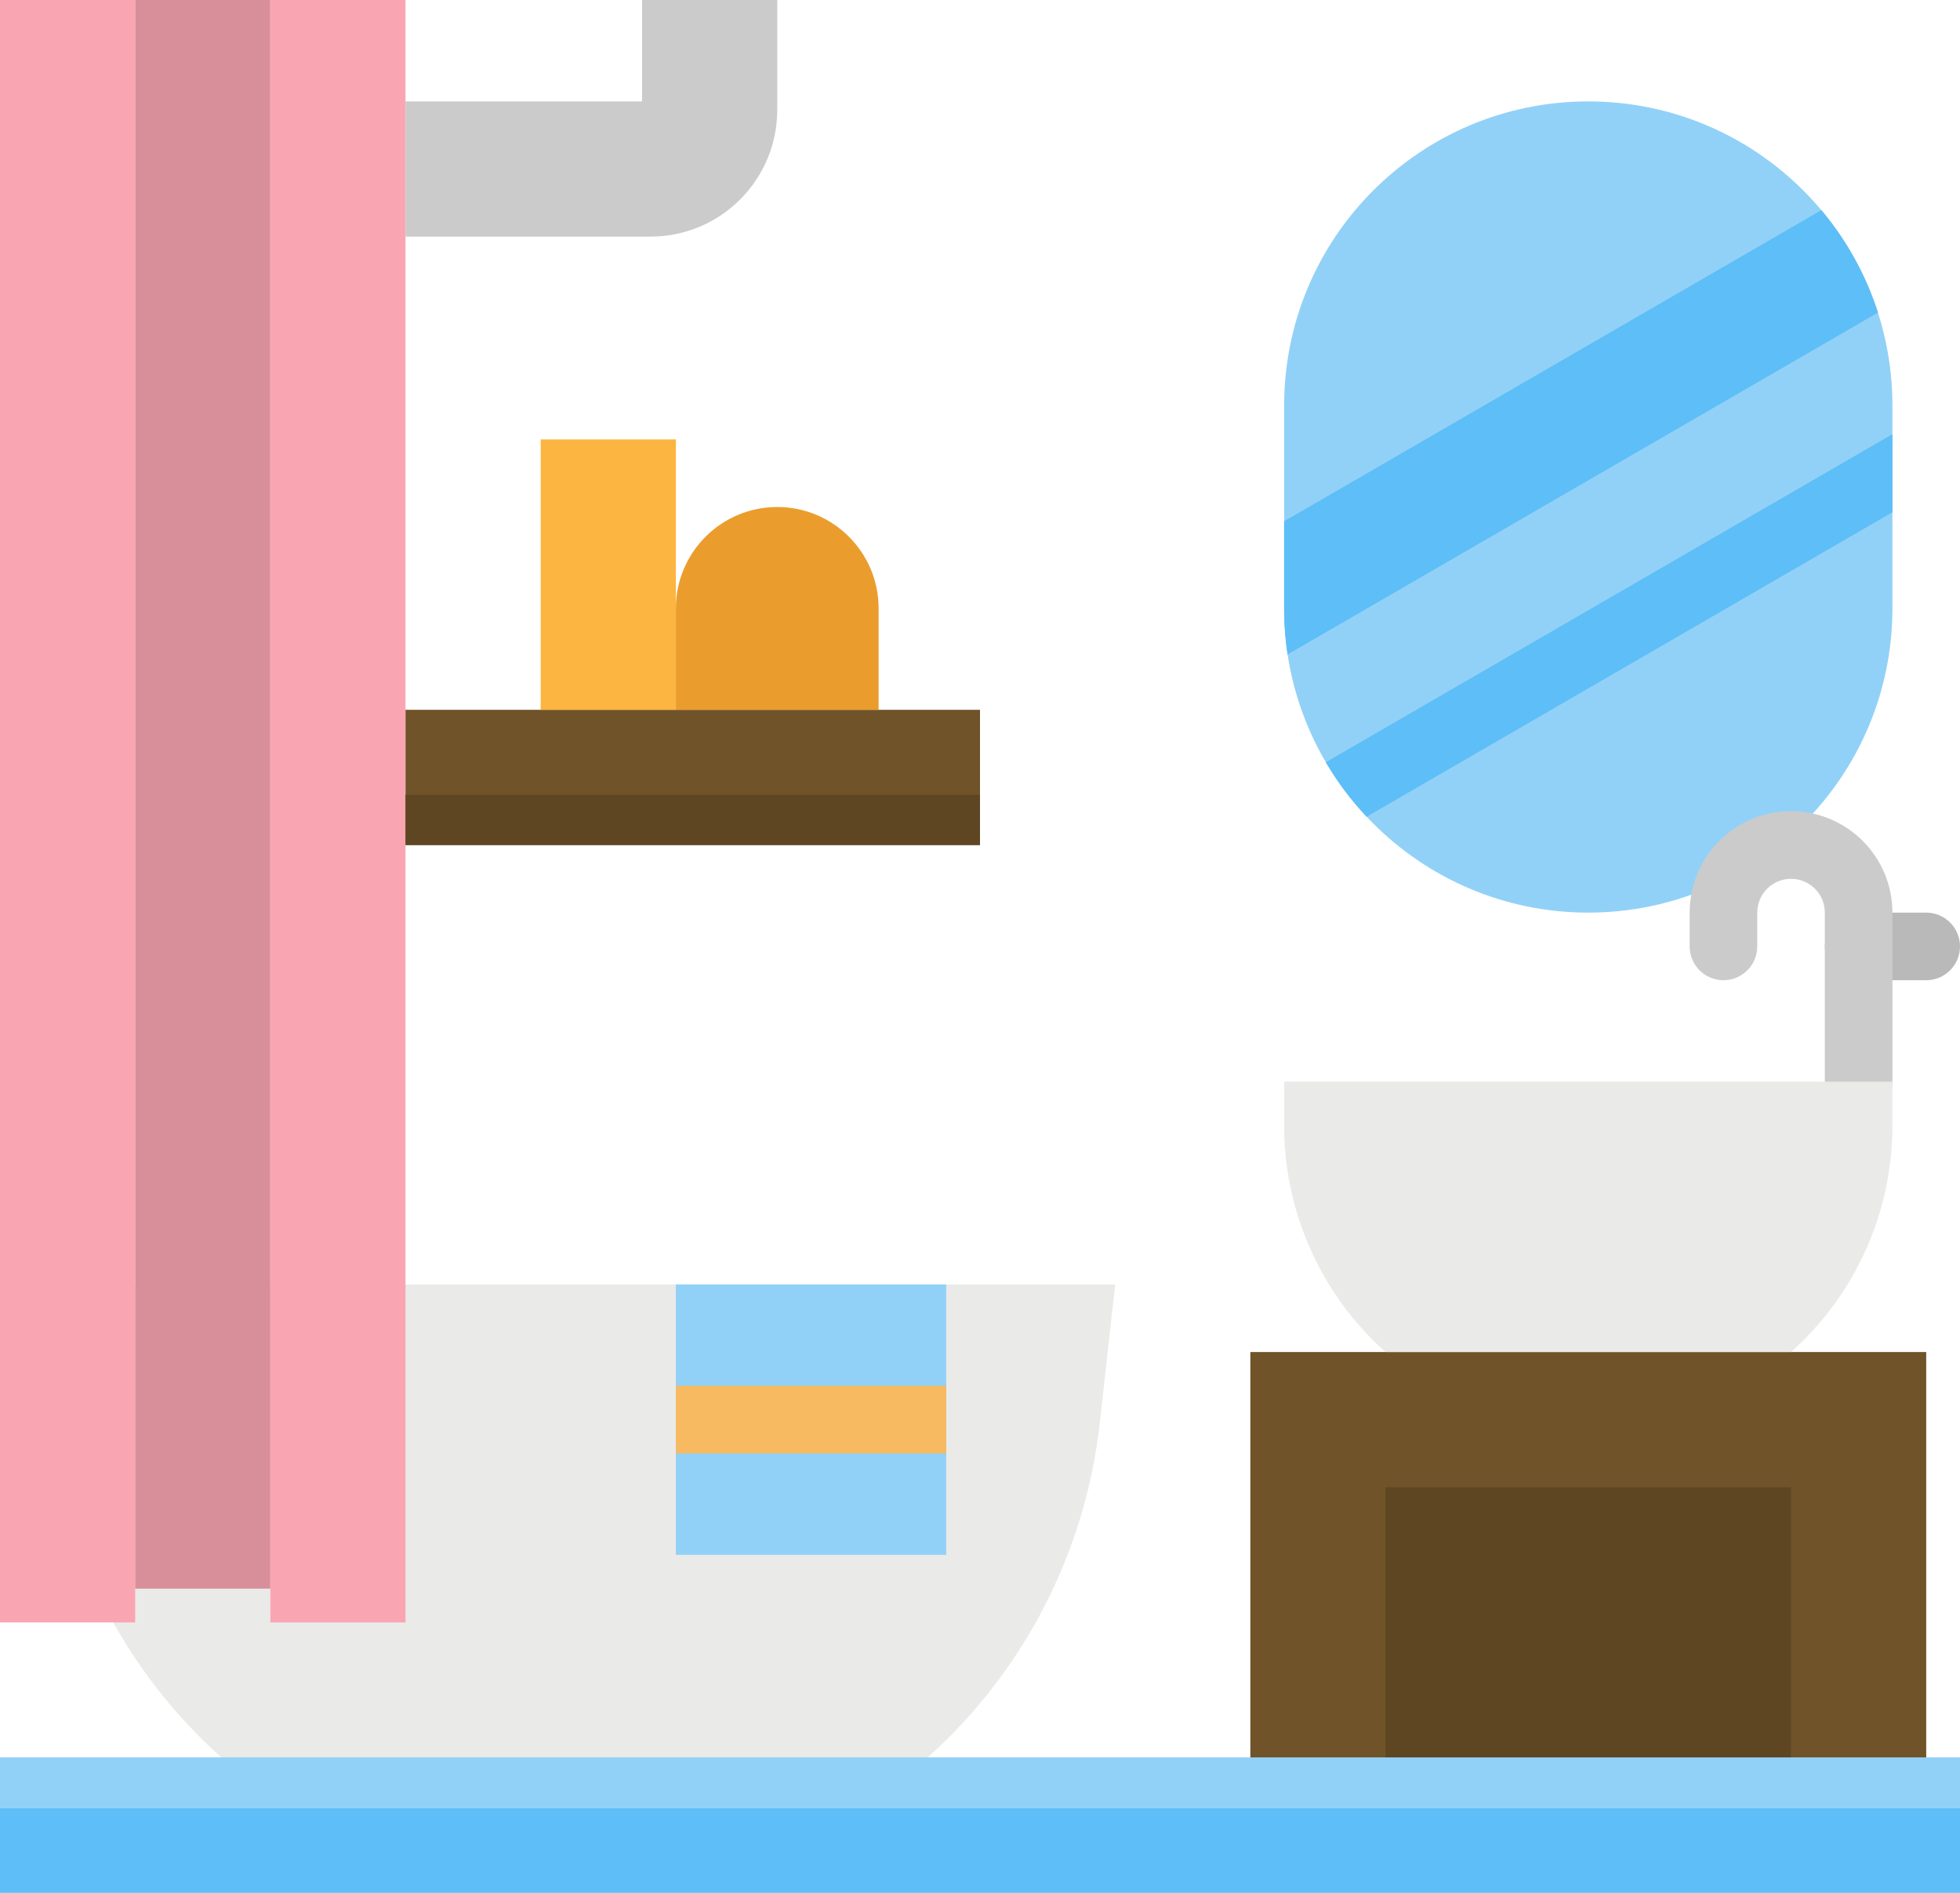 <?xml version="1.0" encoding="utf-8"?>
<!-- Generator: Adobe Illustrator 16.0.0, SVG Export Plug-In . SVG Version: 6.00 Build 0)  -->
<!DOCTYPE svg PUBLIC "-//W3C//DTD SVG 1.1//EN" "http://www.w3.org/Graphics/SVG/1.1/DTD/svg11.dtd">
<svg version="1.1" id="Livello_1" xmlns="http://www.w3.org/2000/svg" xmlns:xlink="http://www.w3.org/1999/xlink" x="0px" y="0px"
	 width="464px" height="448px" viewBox="0 0 464 448" enable-background="new 0 0 464 448" xml:space="preserve">
<g>
	<defs>
		<rect id="SVGID_1_" width="464" height="448"/>
	</defs>
	<clipPath id="SVGID_2_">
		<use xlink:href="#SVGID_1_"  overflow="visible"/>
	</clipPath>
	<path clip-path="url(#SVGID_2_)" fill="#B9B9B9" d="M456,232h-16c-4.418,0-8-3.582-8-8c0-4.419,3.582-8,8-8h16c4.418,0,8,3.581,8,8
		C464,228.418,460.418,232,456,232"/>
	<path clip-path="url(#SVGID_2_)" fill="#EAEAE8" d="M260.368,336.685L264,304H8l3.632,32.685
		c3.37,30.563,17.902,58.807,40.81,79.315h167.129C242.474,395.488,257.001,367.246,260.368,336.685"/>
	<rect x="296" y="320" clip-path="url(#SVGID_2_)" fill="#715329" width="160" height="96"/>
	<rect x="328" y="352" clip-path="url(#SVGID_2_)" fill="#5F4623" width="96" height="64"/>
	<rect x="160" y="304" clip-path="url(#SVGID_2_)" fill="#92D1F7" width="64" height="64"/>
	<rect x="160" y="328" clip-path="url(#SVGID_2_)" fill="#F7BA61" width="64" height="16"/>
	<rect clip-path="url(#SVGID_2_)" fill="#FAA6B2" width="32" height="384"/>
	<rect x="32" clip-path="url(#SVGID_2_)" fill="#D88F9A" width="32" height="376"/>
	<rect x="64" clip-path="url(#SVGID_2_)" fill="#FAA6B2" width="32" height="384"/>
	<path clip-path="url(#SVGID_2_)" fill="#CBCBCB" d="M152,0v24H96v32h58c16.568,0,30-13.431,30-30V0H152z"/>
	<rect y="416" clip-path="url(#SVGID_2_)" fill="#5EBEF7" width="464" height="32"/>
	<rect y="416" clip-path="url(#SVGID_2_)" fill="#92D1F7" width="464" height="12"/>
	<path clip-path="url(#SVGID_2_)" fill="#92D1F7" d="M376,24L376,24c39.765,0,72,32.236,72,72v48c0,39.765-32.235,72-72,72
		s-72-32.235-72-72V96C304,56.236,336.235,24,376,24"/>
	<path clip-path="url(#SVGID_2_)" fill="#92D1F7" d="M444.57,73.99l-139.75,80.9c-0.547-3.604-0.821-7.245-0.82-10.89v-20.63
		l127.17-73.63C437.169,56.876,441.721,65.113,444.57,73.99"/>
	<path clip-path="url(#SVGID_2_)" fill="#92D1F7" d="M448,102.76v18.48L323.54,193.3c-3.7-3.921-6.944-8.248-9.67-12.9L448,102.76z"
		/>
	<path clip-path="url(#SVGID_2_)" fill="#5EBEF7" d="M444.57,73.99l-139.75,80.9c-0.547-3.604-0.821-7.245-0.82-10.89v-20.63
		l127.17-73.63C437.169,56.876,441.721,65.113,444.57,73.99"/>
	<path clip-path="url(#SVGID_2_)" fill="#5EBEF7" d="M448,102.76v18.48L323.54,193.3c-3.7-3.921-6.944-8.248-9.67-12.9L448,102.76z"
		/>
	<rect x="96" y="168" clip-path="url(#SVGID_2_)" fill="#715329" width="136" height="32"/>
	<rect x="96" y="188.136" clip-path="url(#SVGID_2_)" fill="#5F4623" width="136" height="11.864"/>
	<rect x="128" y="104" clip-path="url(#SVGID_2_)" fill="#FBB540" width="32" height="64"/>
	<path clip-path="url(#SVGID_2_)" fill="#EA9D2D" d="M184,120c13.255,0,24,10.745,24,24v24h-48v-24C160,130.745,170.745,120,184,120
		"/>
	<path clip-path="url(#SVGID_2_)" fill="#CBCBCB" d="M440,264c-4.418,0-8-3.582-8-8v-40c0-4.418-3.582-8-8-8s-8,3.582-8,8v8
		c0,4.417-3.582,8-8,8s-8-3.582-8-8v-8c0-13.255,10.745-24,24-24s24,10.745,24,24v40C448,260.418,444.418,264,440,264"/>
	<path clip-path="url(#SVGID_2_)" fill="#EAEAE8" d="M328,320c-15.29-13.646-24.023-33.173-24-53.666V256h144v10.334
		c0.023,20.493-8.71,40.021-24,53.666H328z"/>
</g>
</svg>
